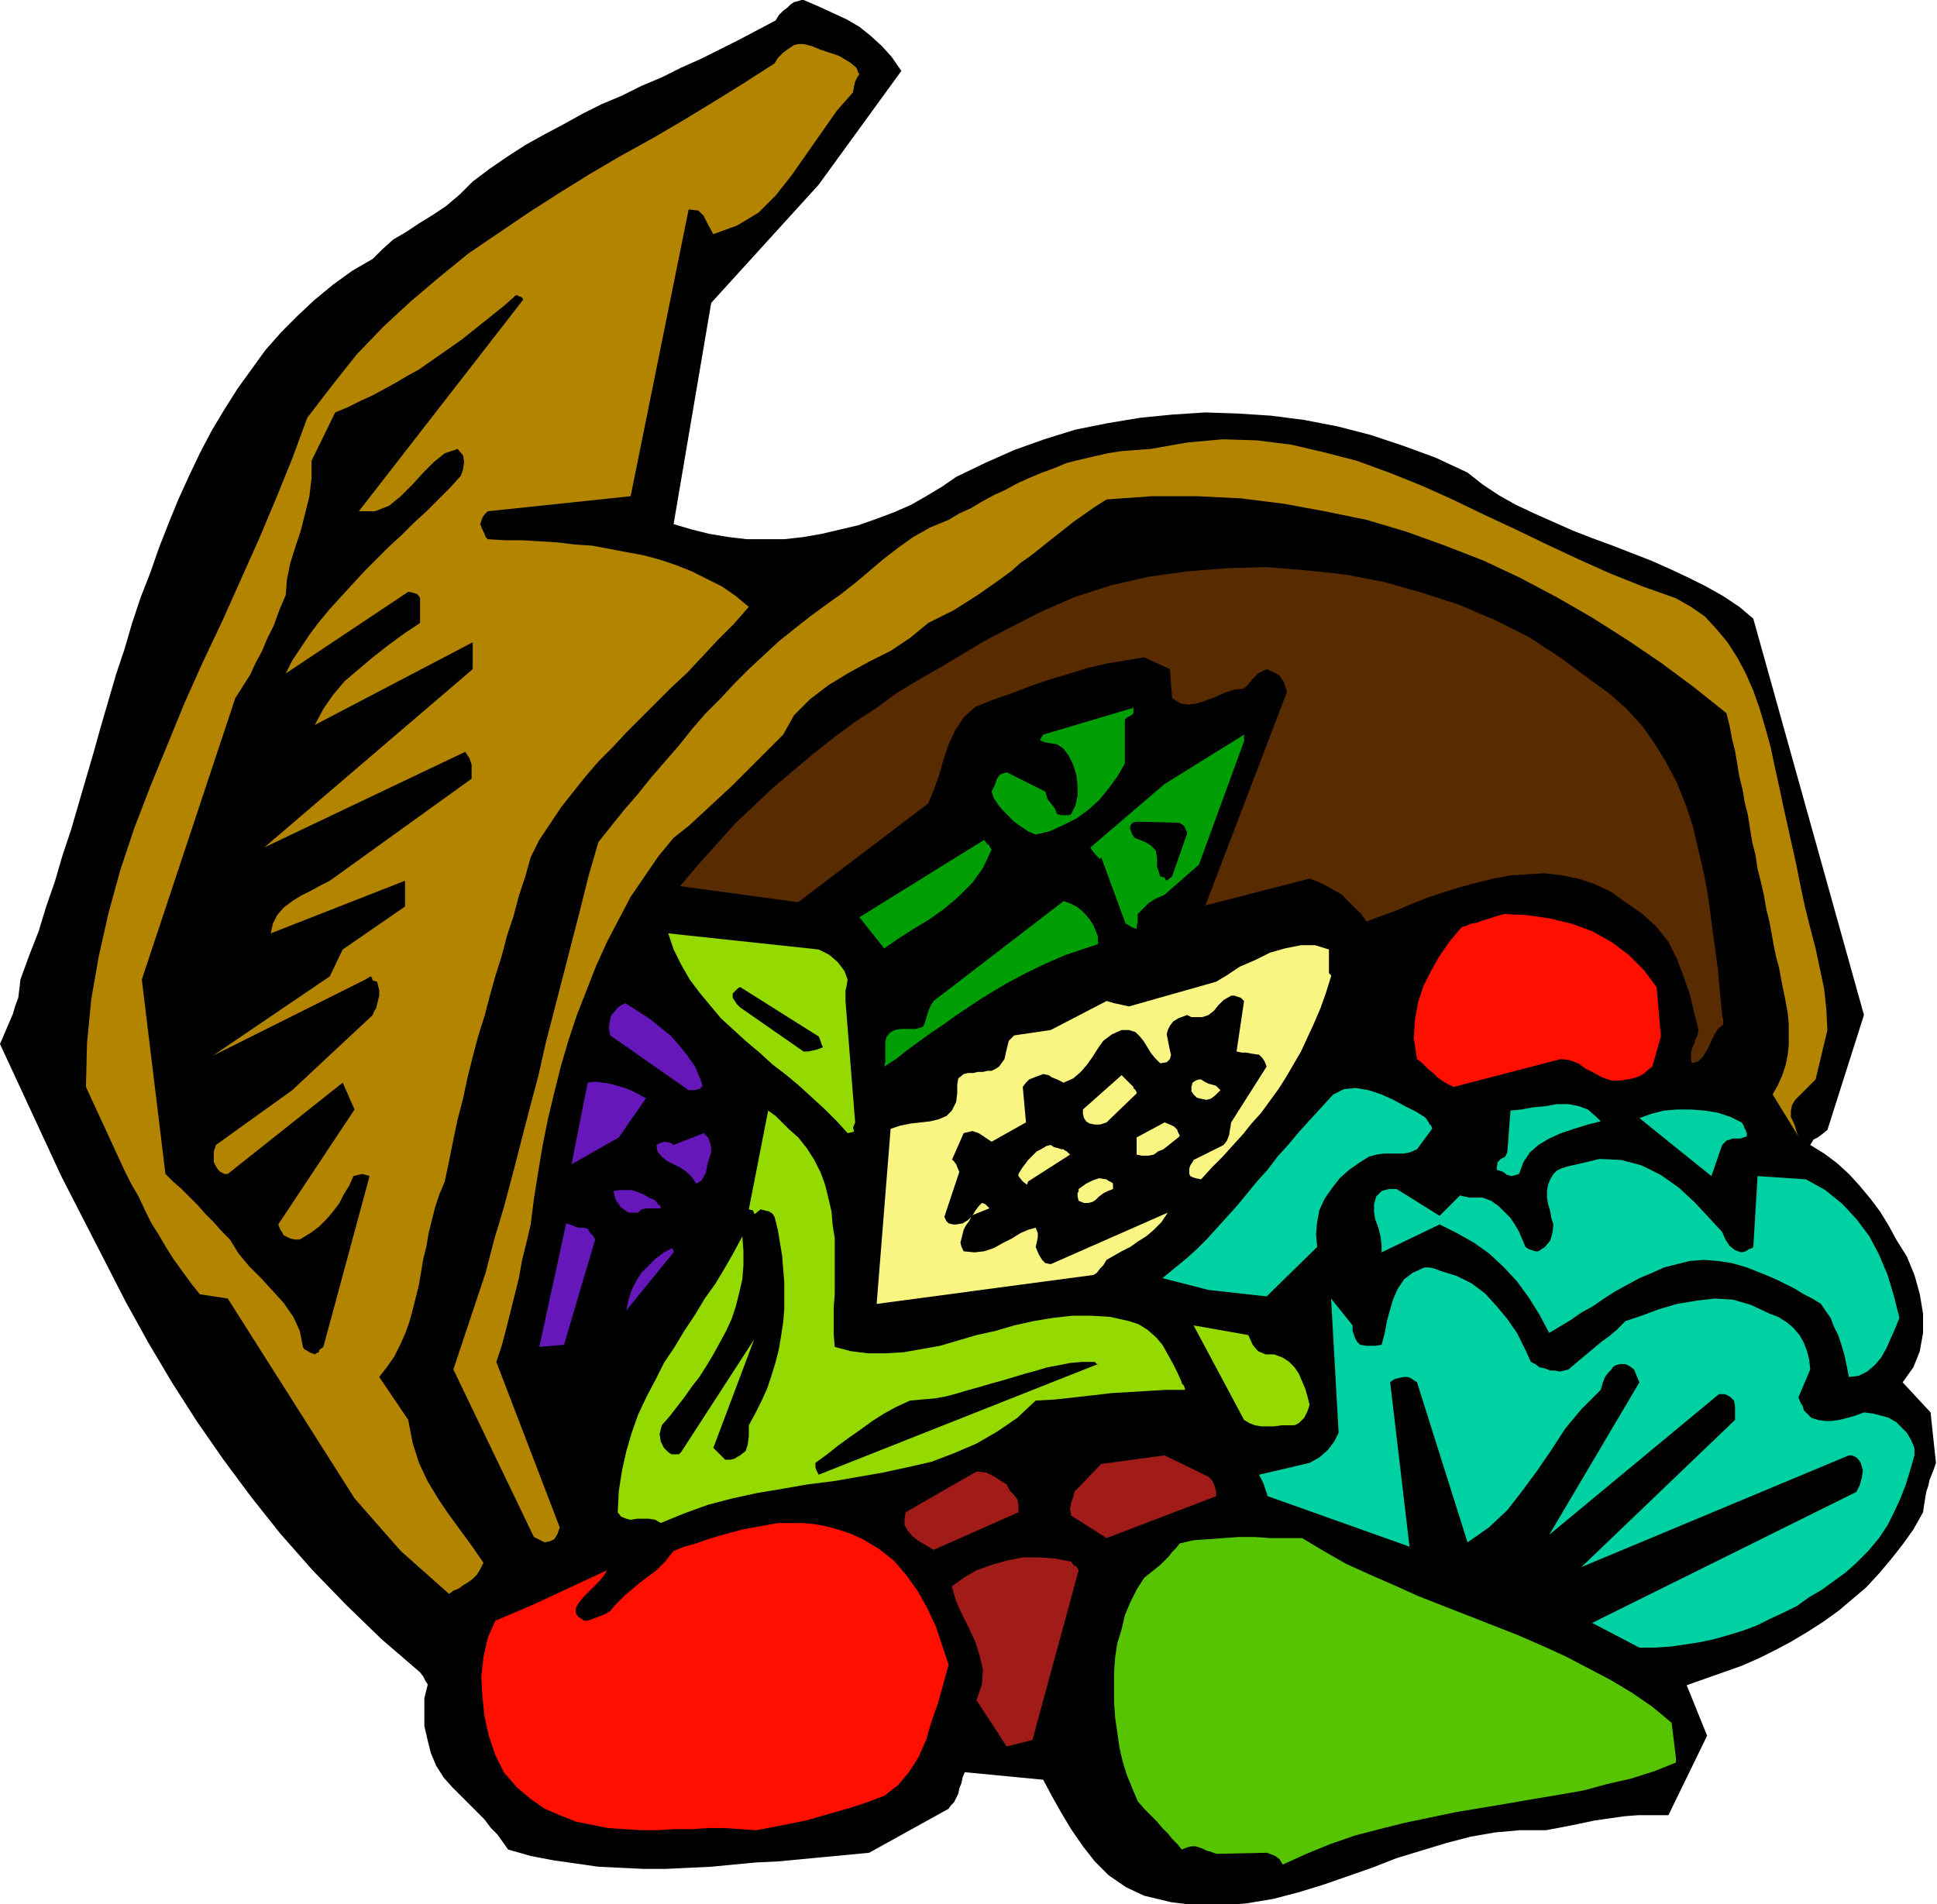 <?xml version="1.0" encoding="UTF-8" standalone="no"?>
<svg
   xmlns:dc="http://purl.org/dc/elements/1.1/"
   xmlns:cc="http://creativecommons.org/ns#"
   xmlns:rdf="http://www.w3.org/1999/02/22-rdf-syntax-ns#"
   xmlns:svg="http://www.w3.org/2000/svg"
   xmlns="http://www.w3.org/2000/svg"
   xmlns:sodipodi="http://sodipodi.sourceforge.net/DTD/sodipodi-0.dtd"
   xmlns:inkscape="http://www.inkscape.org/namespaces/inkscape"
   version="1.0"
   width="45.796mm"
   height="45.034mm"
   id="svg81"
   sodipodi:docname="AD003254.WMF">
  <sodipodi:namedview
     pagecolor="#ffffff"
     bordercolor="#666666"
     borderopacity="1"
     objecttolerance="10"
     gridtolerance="10"
     guidetolerance="10"
     inkscape:pageopacity="0"
     inkscape:pageshadow="2"
     inkscape:window-width="640"
     inkscape:window-height="480"
     id="namedview83" />
  <defs
     id="defs3">
    <pattern
       id="WMFhbasepattern"
       patternUnits="userSpaceOnUse"
       width="6"
       height="6"
       x="0"
       y="0" />
  </defs>
  <path
     style="fill:#000000;fill-rule:evenodd;fill-opacity:1;stroke:none;"
     d="  M 172.992,130.752   L 172.512,126.24   L 170.016,123.552   L 170.976,122.208   L 171.552,120.768   L 171.84,119.136   L 171.84,117.408   L 171.552,115.68   L 171.072,113.952   L 170.4,112.32   L 169.44,110.784   L 168.768,109.536   L 168,108.288   L 167.136,107.136   L 166.176,105.984   L 165.216,104.928   L 164.16,103.968   L 163.008,103.104   L 161.76,102.336   L 162.048,101.856   L 162.432,101.664   L 162.816,101.376   L 163.296,100.992   L 166.56,90.72   L 156.672,55.296   L 155.424,54.24   L 153.984,53.28   L 152.448,52.416   L 150.912,51.648   L 149.28,50.88   L 147.552,50.112   L 145.824,49.44   L 144.096,48.768   L 142.272,48.096   L 140.544,47.424   L 138.816,46.656   L 137.088,45.888   L 135.456,45.12   L 133.92,44.256   L 132.48,43.296   L 131.136,42.24   L 128.256,40.896   L 125.376,39.84   L 122.496,38.88   L 119.52,38.112   L 116.544,37.536   L 113.568,37.152   L 110.592,36.96   L 107.712,36.864   L 104.736,37.056   L 101.856,37.344   L 98.976,37.824   L 96.096,38.4   L 93.312,39.264   L 90.624,40.224   L 88.032,41.376   L 85.44,42.624   L 84.192,43.488   L 82.752,44.352   L 81.408,45.12   L 79.872,45.792   L 78.336,46.368   L 76.704,46.944   L 75.072,47.328   L 73.44,47.712   L 71.808,48   L 70.08,48.192   L 68.448,48.192   L 66.72,48.192   L 65.088,48   L 63.36,47.712   L 61.824,47.328   L 60.192,46.848   L 63.552,27.072   L 73.152,16.512   L 80.544,6.336   L 79.68,5.088   L 78.816,4.128   L 77.76,3.168   L 76.8,2.4   L 75.648,1.728   L 74.4,1.152   L 73.152,0.576   L 71.808,0   L 71.616,0   L 71.328,0.096   L 70.944,0.192   L 70.656,0.384   L 70.368,0.672   L 69.984,0.96   L 69.6,1.344   L 69.312,1.824   L 67.68,2.688   L 66.048,3.552   L 64.32,4.416   L 62.592,5.28   L 60.864,6.048   L 59.136,6.912   L 57.312,7.68   L 55.584,8.544   L 53.76,9.312   L 52.032,10.176   L 50.304,11.136   L 48.672,12   L 46.944,12.96   L 45.312,14.016   L 43.776,15.072   L 42.24,16.224   L 41.088,17.376   L 39.84,18.432   L 38.688,19.2   L 37.44,19.968   L 36.288,20.736   L 35.136,21.408   L 34.176,22.272   L 33.312,23.136   L 31.488,24.192   L 29.76,25.44   L 28.128,26.784   L 26.592,28.224   L 25.152,29.664   L 23.712,31.296   L 22.464,33.024   L 21.216,34.752   L 20.064,36.576   L 18.912,38.496   L 17.856,40.512   L 16.896,42.528   L 15.936,44.64   L 15.072,46.752   L 14.208,48.96   L 13.44,51.168   L 12.576,53.376   L 11.808,55.68   L 11.136,57.984   L 10.368,60.288   L 9.696,62.592   L 9.024,64.896   L 8.352,67.296   L 7.68,69.6   L 7.008,71.904   L 6.336,74.208   L 5.568,76.512   L 4.896,78.816   L 4.128,81.024   L 3.456,83.232   L 2.592,85.44   L 1.824,87.552   L 1.728,88.416   L 1.632,89.184   L 1.344,89.952   L 1.152,90.624   L 0.864,91.296   L 0.576,91.968   L 0.288,92.64   L 0,93.312   L 1.824,97.248   L 3.648,101.184   L 5.472,105.12   L 7.392,108.864   L 9.312,112.608   L 11.232,116.352   L 13.248,120   L 15.36,123.552   L 17.568,127.008   L 19.968,130.464   L 22.464,133.824   L 25.056,137.088   L 27.936,140.352   L 30.912,143.424   L 34.08,146.496   L 37.536,149.472   L 37.824,149.856   L 38.016,150.24   L 38.208,150.528   L 38.208,150.624   L 37.92,151.776   L 37.92,153.024   L 37.92,154.272   L 38.208,155.52   L 38.496,156.672   L 38.976,157.824   L 39.648,158.88   L 40.416,159.744   L 41.184,160.512   L 41.952,161.28   L 42.624,161.952   L 43.296,162.624   L 43.872,163.392   L 44.448,163.968   L 44.928,164.64   L 45.408,165.312   L 47.424,165.888   L 49.44,166.272   L 51.456,166.56   L 53.472,166.848   L 55.488,166.944   L 57.504,167.04   L 59.52,167.04   L 61.536,166.944   L 63.552,166.848   L 65.568,166.656   L 67.584,166.464   L 69.6,166.368   L 71.616,166.176   L 73.632,165.984   L 75.648,165.792   L 77.664,165.6   L 84.768,161.664   L 84.96,161.376   L 85.248,161.088   L 85.44,160.704   L 85.632,160.32   L 85.728,159.84   L 85.92,159.36   L 86.016,158.88   L 86.208,158.4   L 93.216,159.072   L 93.984,160.512   L 94.848,162.048   L 95.712,163.488   L 96.768,165.024   L 97.824,166.368   L 99.072,167.616   L 100.608,168.672   L 102.24,169.44   L 104.64,170.016   L 106.944,170.304   L 109.248,170.304   L 111.456,170.112   L 113.76,169.728   L 115.968,169.152   L 118.176,168.48   L 120.384,167.712   L 122.592,166.944   L 124.8,166.08   L 127.008,165.408   L 129.216,164.736   L 131.424,164.16   L 133.632,163.776   L 135.84,163.584   L 138.144,163.584   L 139.68,163.296   L 141.12,163.008   L 142.464,162.72   L 143.808,162.528   L 145.152,162.336   L 146.4,162.24   L 147.744,162.24   L 149.088,162.24   L 152.544,155.136   L 150.72,150.624   L 152.352,150.048   L 153.984,149.472   L 155.616,148.896   L 157.152,148.224   L 158.688,147.456   L 160.128,146.688   L 161.568,145.824   L 162.912,144.96   L 164.256,144   L 165.504,142.944   L 166.752,141.888   L 167.904,140.64   L 168.96,139.392   L 170.016,138.048   L 170.976,136.704   L 171.84,135.168   L 171.936,134.496   L 172.032,133.92   L 172.128,133.344   L 172.32,132.768   L 172.416,132.288   L 172.608,131.808   L 172.8,131.328   L 172.992,130.752  z "
     id="path5" />
  <path
     style="fill:#00d1a3;fill-rule:evenodd;fill-opacity:1;stroke:none;"
     d="  M 171.072,130.08   L 171.072,129.984   L 171.072,129.696   L 171.072,129.504   L 171.072,129.408   L 170.784,128.736   L 170.4,128.064   L 169.92,127.584   L 169.44,127.104   L 168.768,126.72   L 168.096,126.528   L 167.328,126.336   L 166.56,126.24   L 165.792,126.528   L 165.12,126.72   L 164.352,126.912   L 163.68,127.008   L 163.104,127.008   L 162.432,126.912   L 161.856,126.72   L 161.376,126.24   L 161.184,126.048   L 161.088,125.664   L 160.896,125.376   L 160.704,124.896   L 161.76,122.4   L 161.664,121.536   L 161.472,120.768   L 161.184,120   L 160.8,119.328   L 160.224,118.656   L 159.648,118.176   L 158.88,117.696   L 158.112,117.408   L 156.48,116.64   L 154.848,116.16   L 153.216,116.064   L 151.584,116.256   L 149.856,116.544   L 148.224,117.024   L 146.688,117.6   L 145.248,118.08   L 144.48,118.848   L 143.808,119.424   L 143.136,119.904   L 142.56,120.384   L 141.984,120.864   L 141.408,121.344   L 140.832,121.824   L 140.16,122.4   L 139.776,122.496   L 139.392,122.592   L 138.912,122.496   L 138.528,122.496   L 138.048,122.304   L 137.568,122.208   L 137.184,121.92   L 136.8,121.728   L 136.224,120.48   L 135.552,119.136   L 134.688,117.888   L 133.728,116.736   L 132.672,115.584   L 131.52,114.72   L 130.176,114.048   L 128.64,113.568   L 128.16,113.376   L 127.68,113.28   L 127.392,113.28   L 127.296,113.28   L 126.24,113.76   L 125.472,114.336   L 124.896,115.2   L 124.512,116.064   L 124.224,117.024   L 123.936,118.08   L 123.744,119.136   L 123.456,120.192   L 122.976,120.288   L 122.592,120.288   L 122.112,120.288   L 121.536,120.192   L 121.248,119.904   L 121.056,119.52   L 120.864,118.944   L 120.864,118.464   L 118.944,116.064   L 119.616,128.064   L 119.232,128.832   L 118.656,129.6   L 117.888,130.272   L 117.024,130.752   L 112.512,131.808   L 112.704,132.192   L 112.896,132.576   L 113.088,133.152   L 113.28,133.728   L 125.952,138.24   L 124.224,123.552   L 124.32,123.456   L 124.608,123.264   L 124.992,123.168   L 125.472,123.072   L 125.76,123.072   L 126.048,123.168   L 126.336,123.36   L 126.624,123.552   L 131.136,137.856   L 133.056,136.512   L 134.688,134.976   L 136.032,133.248   L 137.376,131.424   L 138.624,129.6   L 139.872,127.68   L 141.312,125.952   L 143.04,124.224   L 143.232,123.552   L 143.424,123.072   L 143.712,122.688   L 144,122.4   L 144.096,122.208   L 144.384,122.016   L 144.768,121.92   L 145.248,121.92   L 145.632,122.112   L 146.016,122.4   L 146.208,122.88   L 146.496,123.552   L 138.432,137.184   L 153.6,124.608   L 153.792,124.608   L 154.08,124.608   L 154.368,124.704   L 154.656,124.896   L 154.944,125.184   L 155.04,125.664   L 155.04,126.24   L 155.04,126.912   L 141.312,140.064   L 165.216,130.08   L 165.504,130.08   L 165.888,130.272   L 166.08,130.464   L 166.272,130.752   L 166.464,131.424   L 166.368,132.096   L 166.176,132.768   L 165.888,133.344   L 142.272,145.056   L 146.496,147.264   L 147.84,147.264   L 149.28,147.168   L 150.624,146.976   L 151.872,146.784   L 153.216,146.496   L 154.56,146.112   L 155.808,145.728   L 157.056,145.248   L 158.208,144.672   L 159.456,144.096   L 160.608,143.52   L 161.664,142.752   L 162.816,142.08   L 163.872,141.312   L 164.928,140.544   L 165.888,139.68   L 166.944,138.624   L 167.904,137.472   L 168.672,136.32   L 169.248,135.168   L 169.824,133.92   L 170.304,132.672   L 170.688,131.424   L 171.072,130.08  z "
     id="path7" />
  <path
     style="fill:#00d1a3;fill-rule:evenodd;fill-opacity:1;stroke:none;"
     d="  M 169.728,117.792   L 169.248,115.872   L 168.672,113.952   L 167.904,112.128   L 167.04,110.496   L 165.888,108.96   L 164.64,107.616   L 163.104,106.368   L 161.376,105.408   L 157.056,105.12   L 156.672,111.456   L 156.576,111.552   L 156.288,111.648   L 156,111.84   L 155.616,111.936   L 155.04,111.744   L 154.56,111.36   L 154.176,110.784   L 153.888,110.112   L 152.736,108.864   L 151.488,107.52   L 150.048,106.176   L 148.416,105.024   L 146.688,104.16   L 144.864,103.68   L 142.944,103.584   L 140.928,104.064   L 140.064,104.256   L 139.488,104.448   L 139.104,104.64   L 138.816,104.928   L 138.528,105.408   L 138.336,105.888   L 138.24,106.464   L 138.24,107.04   L 138.336,107.616   L 138.528,108.288   L 138.624,108.864   L 138.816,109.44   L 138.72,110.208   L 138.528,110.88   L 138.048,111.456   L 137.472,111.84   L 137.184,111.84   L 136.896,111.744   L 136.608,111.648   L 136.32,111.456   L 136.032,110.784   L 135.744,110.112   L 135.36,109.44   L 134.976,108.864   L 134.4,108.288   L 133.92,107.808   L 133.248,107.328   L 132.48,107.04   L 131.904,107.04   L 131.328,107.04   L 130.848,106.944   L 130.464,106.848   L 128.64,108.672   L 124.8,106.272   L 124.512,106.272   L 124.128,106.272   L 123.744,106.368   L 123.456,106.464   L 122.976,106.944   L 122.784,107.616   L 122.784,108.288   L 122.88,108.96   L 123.168,109.728   L 123.36,110.496   L 123.456,111.264   L 123.456,111.936   L 128.64,109.44   L 130.176,110.208   L 131.712,111.072   L 133.056,112.032   L 134.4,113.28   L 135.552,114.528   L 136.608,115.968   L 137.568,117.504   L 138.432,119.136   L 139.392,118.56   L 140.352,117.984   L 141.312,117.312   L 142.368,116.736   L 143.328,116.064   L 144.384,115.392   L 145.44,114.816   L 146.496,114.24   L 147.648,113.76   L 148.704,113.28   L 149.856,112.992   L 151.008,112.704   L 152.256,112.608   L 153.504,112.704   L 154.752,112.896   L 156.096,113.28   L 157.056,113.664   L 158.016,114.048   L 158.88,114.432   L 159.648,114.816   L 160.416,115.2   L 161.184,115.68   L 161.952,116.064   L 162.72,116.544   L 163.104,117.12   L 163.584,117.792   L 163.872,118.56   L 164.256,119.328   L 164.544,120.192   L 164.832,121.152   L 165.024,122.112   L 165.216,123.072   L 166.08,122.976   L 166.848,122.592   L 167.52,122.016   L 168.096,121.344   L 168.576,120.48   L 168.96,119.616   L 169.344,118.752   L 169.728,117.792  z "
     id="path9" />
  <path
     style="fill:#b28400;fill-rule:evenodd;fill-opacity:1;stroke:none;"
     d="  M 163.296,92.064   L 163.2,90.24   L 163.008,88.416   L 162.624,86.592   L 162.24,84.768   L 161.76,82.944   L 161.28,81.024   L 160.896,79.2   L 160.512,77.28   L 160.128,75.552   L 159.744,73.824   L 159.36,72.096   L 158.976,70.272   L 158.592,68.544   L 158.208,66.72   L 157.728,64.992   L 157.248,63.36   L 156.672,61.728   L 156,60.192   L 155.232,58.752   L 154.368,57.408   L 153.408,56.256   L 152.352,55.104   L 151.104,54.24   L 149.76,53.472   L 146.784,52.416   L 143.904,51.264   L 141.12,50.016   L 138.24,48.672   L 135.456,47.328   L 132.576,45.984   L 129.792,44.64   L 127.008,43.392   L 124.128,42.24   L 121.248,41.184   L 118.272,40.416   L 115.392,39.744   L 112.32,39.36   L 109.248,39.264   L 106.08,39.552   L 102.816,40.128   L 101.472,40.224   L 100.224,40.32   L 98.976,40.512   L 97.728,40.8   L 96.48,41.088   L 95.328,41.376   L 94.176,41.856   L 93.12,42.24   L 91.968,42.72   L 90.912,43.2   L 89.856,43.776   L 88.8,44.256   L 87.744,44.832   L 86.784,45.408   L 85.728,45.888   L 84.768,46.464   L 83.136,47.136   L 81.6,48   L 80.256,48.96   L 79.008,49.92   L 77.76,50.976   L 76.512,52.032   L 75.168,53.088   L 73.824,54.048   L 72.384,55.104   L 71.04,56.16   L 69.6,57.312   L 68.256,58.56   L 66.912,59.808   L 65.664,61.056   L 64.416,62.4   L 63.072,63.744   L 61.824,65.184   L 60.672,66.624   L 59.424,68.064   L 58.176,69.504   L 57.024,70.944   L 55.776,72.384   L 54.624,73.824   L 53.472,75.264   L 52.608,78.24   L 51.84,81.312   L 51.072,84.288   L 50.304,87.264   L 49.536,90.24   L 48.768,93.216   L 48.096,96.192   L 47.328,99.072   L 46.56,102.048   L 45.792,105.024   L 45.024,107.904   L 44.16,110.784   L 43.392,113.76   L 42.432,116.64   L 41.472,119.52   L 40.512,122.4   L 47.616,137.184   L 47.712,137.376   L 47.904,137.472   L 48.288,137.664   L 48.672,137.856   L 49.152,137.76   L 49.536,137.568   L 49.824,137.088   L 50.016,136.512   L 44.352,121.728   L 44.832,120.288   L 45.216,118.848   L 45.6,117.312   L 45.984,115.776   L 46.368,114.24   L 46.656,112.608   L 47.04,111.072   L 47.424,109.44   L 47.712,107.136   L 48.096,104.736   L 48.48,102.432   L 48.96,100.032   L 49.536,97.632   L 50.112,95.328   L 50.784,93.024   L 51.552,90.72   L 52.416,88.512   L 53.28,86.304   L 54.24,84.192   L 55.296,82.176   L 56.352,80.16   L 57.6,78.336   L 58.848,76.512   L 60.192,74.88   L 61.536,73.824   L 62.784,72.672   L 64.128,71.424   L 65.376,70.272   L 66.624,69.024   L 67.776,67.872   L 68.928,66.72   L 69.984,65.664   L 70.944,63.936   L 72.384,62.496   L 74.016,61.248   L 75.744,60.192   L 77.664,59.136   L 79.584,58.176   L 81.312,57.024   L 82.944,55.68   L 84.096,55.104   L 85.248,54.528   L 86.304,53.856   L 87.36,53.184   L 88.32,52.512   L 89.28,51.84   L 90.336,51.072   L 91.2,50.304   L 92.16,49.632   L 93.12,48.864   L 94.08,48.096   L 94.944,47.424   L 95.904,46.656   L 96.864,45.984   L 97.824,45.312   L 98.88,44.64   L 102.912,44.352   L 106.944,44.352   L 110.88,44.544   L 114.72,45.024   L 118.368,45.696   L 122.112,46.464   L 125.664,47.52   L 129.12,48.768   L 132.576,50.112   L 135.84,51.648   L 139.104,53.376   L 142.272,55.2   L 145.44,57.216   L 148.416,59.232   L 151.392,61.44   L 154.272,63.744   L 154.56,64.896   L 154.752,65.952   L 155.04,67.104   L 155.232,68.256   L 155.424,69.408   L 155.712,70.56   L 155.904,71.712   L 156.192,72.864   L 156.384,74.112   L 156.576,75.264   L 156.864,76.416   L 157.056,77.664   L 157.344,78.816   L 157.632,80.064   L 157.824,81.216   L 158.112,82.368   L 158.304,83.424   L 158.496,84.48   L 158.688,85.44   L 158.976,86.496   L 159.168,87.552   L 159.36,88.512   L 159.552,89.472   L 159.744,90.528   L 159.84,91.488   L 159.84,92.448   L 159.84,93.408   L 159.744,94.272   L 159.552,95.232   L 159.264,96.096   L 158.88,96.96   L 158.4,97.824   L 160.704,101.568   L 160.512,101.088   L 160.416,100.704   L 160.224,100.224   L 160.032,99.84   L 160.032,99.264   L 160.128,98.784   L 160.416,98.304   L 160.704,98.016   L 161.088,97.632   L 161.472,97.248   L 161.856,96.864   L 162.24,96.48   L 163.296,92.064  z "
     id="path11" />
  <path
     style="fill:#00d1a3;fill-rule:evenodd;fill-opacity:1;stroke:none;"
     d="  M 156,100.992   L 155.904,100.896   L 155.808,100.608   L 155.712,100.416   L 155.616,100.32   L 154.656,99.84   L 153.504,99.456   L 152.352,99.264   L 151.104,99.168   L 149.856,99.168   L 148.704,99.264   L 147.552,99.552   L 146.496,99.936   L 152.928,105.12   L 153.888,102.336   L 154.272,101.952   L 154.848,101.76   L 155.52,101.76   L 156.096,101.568   L 156.096,101.472   L 156.096,101.28   L 156,101.088   L 156,100.992  z "
     id="path13" />
  <path
     style="fill:#592b00;fill-rule:evenodd;fill-opacity:1;stroke:none;"
     d="  M 153.888,90.72   L 153.696,88.704   L 153.504,86.592   L 153.216,84.48   L 152.928,82.368   L 152.64,80.16   L 152.256,78.048   L 151.776,76.032   L 151.296,73.92   L 150.624,71.904   L 149.856,69.984   L 148.896,68.16   L 147.84,66.432   L 146.688,64.8   L 145.248,63.264   L 143.712,61.92   L 141.984,60.672   L 139.392,58.752   L 136.608,56.928   L 133.536,55.392   L 130.368,54.048   L 127.104,52.992   L 123.744,52.032   L 120.288,51.36   L 116.736,50.976   L 113.184,50.688   L 109.632,50.784   L 106.08,51.072   L 102.624,51.552   L 99.264,52.32   L 96,53.376   L 92.928,54.72   L 89.952,56.256   L 87.936,57.312   L 86.016,58.464   L 84.096,59.616   L 82.08,60.768   L 80.16,61.92   L 78.336,63.264   L 76.416,64.512   L 74.592,65.856   L 72.768,67.296   L 70.944,68.832   L 69.12,70.368   L 67.392,72   L 65.664,73.632   L 64.032,75.456   L 62.4,77.28   L 60.768,79.2   L 71.328,80.64   L 82.944,71.808   L 83.424,70.656   L 83.904,69.312   L 84.288,67.968   L 84.768,66.528   L 85.344,65.28   L 86.112,64.128   L 87.168,63.168   L 88.608,62.592   L 90.528,61.92   L 92.256,61.248   L 93.984,60.672   L 95.616,60.192   L 97.152,59.712   L 98.784,59.328   L 100.512,59.04   L 102.24,58.752   L 104.544,59.808   L 104.736,62.4   L 105.504,62.88   L 106.176,62.976   L 106.944,62.88   L 107.808,62.592   L 108.576,62.304   L 109.44,61.92   L 110.304,61.632   L 111.168,61.536   L 111.552,61.152   L 111.936,60.672   L 112.416,60.192   L 113.184,59.808   L 113.856,60.096   L 114.336,60.384   L 114.72,60.96   L 115.008,61.824   L 107.712,80.928   L 117.024,78.528   L 117.792,78.816   L 118.56,79.2   L 119.232,79.584   L 119.904,79.968   L 120.48,80.544   L 121.056,81.12   L 121.632,81.696   L 122.112,82.368   L 123.36,81.888   L 124.704,81.408   L 126.048,80.832   L 127.488,80.256   L 128.928,79.776   L 130.464,79.296   L 131.904,78.912   L 133.44,78.528   L 134.976,78.24   L 136.512,78.144   L 138.048,78.048   L 139.584,78.24   L 141.024,78.528   L 142.464,79.008   L 143.904,79.68   L 145.248,80.64   L 146.784,81.696   L 148.032,82.848   L 149.088,84.192   L 149.856,85.728   L 150.432,87.264   L 151.008,88.896   L 151.392,90.528   L 151.776,92.064   L 151.68,92.544   L 151.488,92.928   L 151.392,93.312   L 151.2,93.696   L 151.104,94.08   L 151.104,94.464   L 151.104,94.752   L 151.2,95.04   L 151.776,94.848   L 152.16,94.464   L 152.448,93.984   L 152.736,93.504   L 152.928,93.024   L 153.216,92.448   L 153.504,91.968   L 153.984,91.584   L 153.984,91.488   L 153.984,91.104   L 153.888,90.816   L 153.888,90.72  z "
     id="path15" />
  <path
     style="fill:#56c400;fill-rule:evenodd;fill-opacity:1;stroke:none;"
     d="  M 149.76,157.152   L 149.376,153.984   L 147.648,152.544   L 145.824,151.296   L 143.904,150.144   L 141.888,149.088   L 139.872,148.032   L 137.76,147.072   L 135.552,146.112   L 133.344,145.248   L 131.136,144.384   L 128.928,143.52   L 126.72,142.656   L 124.608,141.696   L 122.4,140.736   L 120.288,139.776   L 118.272,138.624   L 116.352,137.472   L 114.912,137.472   L 113.472,137.472   L 112.128,137.376   L 110.688,137.376   L 109.344,137.472   L 108,137.568   L 106.656,137.664   L 105.408,137.952   L 105.12,138.336   L 104.736,138.72   L 104.448,139.104   L 104.064,139.488   L 103.68,139.872   L 103.2,140.256   L 102.72,140.64   L 102.24,141.024   L 101.568,142.08   L 100.992,143.232   L 100.512,144.384   L 100.224,145.632   L 99.84,146.88   L 99.648,148.128   L 99.552,149.472   L 99.552,150.816   L 99.552,152.16   L 99.648,153.504   L 99.84,154.848   L 100.032,156.192   L 100.32,157.44   L 100.704,158.688   L 101.184,159.84   L 101.664,160.992   L 102.24,161.664   L 102.816,162.24   L 103.392,162.816   L 103.872,163.392   L 104.352,163.872   L 104.736,164.352   L 105.216,164.832   L 105.6,165.312   L 106.08,165.12   L 106.464,165.024   L 106.848,165.024   L 107.136,165.12   L 107.424,165.216   L 107.808,165.408   L 108.192,165.504   L 108.672,165.696   L 113.184,165.6   L 113.472,165.696   L 113.952,165.888   L 114.336,166.176   L 114.624,166.656   L 116.736,165.696   L 118.848,164.832   L 121.056,164.064   L 123.264,163.488   L 125.568,162.912   L 127.872,162.432   L 130.176,161.952   L 132.48,161.568   L 134.784,161.184   L 136.992,160.8   L 139.296,160.416   L 141.504,160.032   L 143.616,159.456   L 145.728,158.976   L 147.84,158.304   L 149.76,157.536   L 149.76,157.44   L 149.76,157.344   L 149.76,157.248   L 149.76,157.152  z "
     id="path17" />
  <path
     style="fill:#ff0f00;fill-rule:evenodd;fill-opacity:1;stroke:none;"
     d="  M 148.416,92.64   L 148.032,88.224   L 146.88,86.688   L 145.536,85.344   L 144,84.192   L 142.272,83.232   L 140.448,82.56   L 138.432,82.08   L 136.416,81.792   L 134.4,81.696   L 133.728,81.888   L 133.152,82.08   L 132.48,82.272   L 132,82.464   L 131.424,82.56   L 131.04,82.752   L 130.656,82.848   L 130.464,83.04   L 129.504,84.192   L 128.64,85.44   L 127.872,86.784   L 127.2,88.128   L 126.72,89.568   L 126.432,91.2   L 126.336,92.832   L 126.624,94.656   L 127.008,94.944   L 127.296,95.232   L 127.68,95.616   L 128.064,95.904   L 128.448,96.288   L 128.832,96.576   L 129.312,96.864   L 129.888,97.152   L 139.488,94.656   L 140.256,94.752   L 141.024,95.04   L 141.696,95.52   L 142.464,95.904   L 143.136,96.288   L 144,96.576   L 144.864,96.576   L 145.92,96.384   L 146.496,96.192   L 146.976,95.904   L 147.264,95.616   L 147.648,95.328   L 148.416,92.64  z "
     id="path19" />
  <path
     style="fill:#00d1a3;fill-rule:evenodd;fill-opacity:1;stroke:none;"
     d="  M 142.656,99.84   L 141.888,99.168   L 141.12,98.88   L 140.16,98.688   L 139.104,98.688   L 138.048,98.88   L 136.992,98.976   L 135.936,99.168   L 134.976,99.264   L 134.688,103.008   L 134.496,103.392   L 134.112,103.584   L 133.824,103.872   L 133.728,104.544   L 134.304,104.736   L 134.688,105.024   L 135.072,105.12   L 135.744,104.928   L 136.128,103.872   L 136.704,103.008   L 137.472,102.336   L 138.432,101.76   L 139.488,101.28   L 140.64,100.896   L 141.888,100.512   L 143.04,100.224   L 142.944,100.128   L 142.848,100.032   L 142.752,99.936   L 142.656,99.84  z "
     id="path21" />
  <path
     style="fill:#00d1a3;fill-rule:evenodd;fill-opacity:1;stroke:none;"
     d="  M 127.68,100.32   L 127.584,100.224   L 127.488,100.032   L 127.392,99.936   L 127.296,99.84   L 126.528,99.36   L 125.568,98.88   L 124.512,98.304   L 123.456,97.824   L 122.304,97.44   L 121.152,97.248   L 120.096,97.344   L 119.136,97.824   L 118.08,98.976   L 117.024,100.128   L 116.064,101.184   L 115.104,102.336   L 114.144,103.392   L 113.28,104.544   L 112.32,105.6   L 111.456,106.656   L 110.592,107.712   L 109.728,108.672   L 108.768,109.728   L 107.904,110.688   L 106.944,111.648   L 105.984,112.512   L 104.928,113.376   L 103.872,114.24   L 108,115.296   L 113.184,115.872   L 117.696,111.456   L 117.6,110.304   L 117.696,109.248   L 117.888,108.192   L 118.368,107.136   L 119.04,106.176   L 119.712,105.312   L 120.576,104.544   L 121.536,103.872   L 122.304,103.392   L 122.976,103.2   L 123.648,103.104   L 124.224,103.104   L 124.8,103.104   L 125.376,103.104   L 125.952,103.008   L 126.624,102.72   L 127.968,100.896   L 127.968,100.8   L 127.872,100.608   L 127.68,100.416   L 127.68,100.32  z "
     id="path23" />
  <path
     style="fill:#f9f583;fill-rule:evenodd;fill-opacity:1;stroke:none;"
     d="  M 118.752,86.88   L 118.752,86.4   L 118.752,86.016   L 118.752,85.536   L 118.752,84.864   L 117.504,84.48   L 116.256,84.48   L 114.816,84.768   L 113.472,85.152   L 112.128,85.824   L 110.784,86.4   L 109.632,87.168   L 108.672,87.744   L 100.896,89.952   L 100.416,89.856   L 100.032,89.76   L 99.552,89.664   L 98.88,89.472   L 93.888,92.064   L 90.624,92.544   L 90.144,93.024   L 89.952,93.792   L 89.76,94.656   L 89.28,95.328   L 88.992,95.52   L 88.608,95.712   L 88.224,95.712   L 87.84,95.808   L 87.36,95.808   L 86.976,95.904   L 86.496,95.904   L 86.112,96   L 85.632,96.384   L 85.536,96.96   L 85.536,97.728   L 85.44,98.496   L 85.056,99.264   L 84.576,99.744   L 83.904,100.032   L 83.136,100.224   L 82.272,100.32   L 81.408,100.416   L 80.448,100.608   L 79.584,100.896   L 78.336,116.544   L 97.728,113.952   L 98.016,113.76   L 98.304,113.376   L 98.592,113.088   L 98.88,112.608   L 99.552,112.224   L 100.224,111.84   L 100.992,111.456   L 101.664,110.976   L 102.432,110.496   L 103.104,109.92   L 103.776,109.248   L 104.352,108.384   L 93.888,112.992   L 93.408,112.896   L 93.12,112.608   L 92.832,112.128   L 92.544,111.456   L 92.64,111.072   L 92.736,110.592   L 92.736,110.208   L 92.544,109.728   L 91.872,109.92   L 91.2,110.208   L 90.432,110.688   L 89.664,111.072   L 88.8,111.552   L 87.936,111.84   L 87.072,111.936   L 86.112,111.84   L 85.92,111.456   L 85.824,111.072   L 85.92,110.688   L 86.016,110.304   L 86.112,109.92   L 86.304,109.536   L 86.592,109.152   L 86.784,108.768   L 86.976,108.576   L 87.456,108.384   L 87.936,108.192   L 88.416,108   L 88.032,107.616   L 87.744,107.52   L 87.456,107.808   L 87.168,108.192   L 86.88,108.672   L 86.496,109.056   L 86.016,109.344   L 85.44,109.44   L 85.152,109.44   L 84.768,109.344   L 84.576,109.152   L 84.384,108.768   L 85.728,104.736   L 85.632,104.544   L 85.44,104.064   L 85.152,103.68   L 85.056,103.68   L 86.112,101.28   L 86.88,101.088   L 87.456,101.28   L 88.032,101.664   L 88.608,102.048   L 91.68,100.32   L 91.392,97.152   L 91.68,96.768   L 91.968,96.48   L 92.448,96.288   L 93.216,96   L 93.696,96.096   L 93.984,96.288   L 94.464,96.48   L 95.04,96.768   L 95.904,96.384   L 96.576,95.808   L 97.152,95.136   L 97.632,94.464   L 98.112,93.696   L 98.592,93.024   L 99.36,92.448   L 100.224,92.064   L 100.896,92.064   L 101.472,92.256   L 101.856,92.64   L 102.24,93.12   L 102.528,93.6   L 102.816,94.08   L 103.2,94.56   L 103.68,95.04   L 104.256,94.944   L 104.544,94.656   L 104.64,94.272   L 104.544,93.888   L 104.448,93.408   L 104.352,92.928   L 104.256,92.448   L 104.352,92.064   L 104.544,91.68   L 104.832,91.296   L 105.312,91.008   L 106.08,90.72   L 106.464,90.912   L 106.944,90.912   L 107.424,90.912   L 108,90.72   L 108.48,90.336   L 108.864,89.856   L 109.344,89.376   L 110.016,88.992   L 110.304,88.992   L 110.592,89.088   L 110.88,89.184   L 111.168,89.472   L 110.496,93.984   L 110.976,94.08   L 111.36,94.08   L 111.84,94.176   L 112.512,94.272   L 112.608,94.368   L 112.8,94.56   L 112.992,94.848   L 113.184,95.328   L 110.016,100.32   L 109.92,100.896   L 109.824,101.472   L 109.632,101.952   L 109.344,102.336   L 106.656,103.68   L 106.56,103.872   L 106.368,104.16   L 106.272,104.448   L 106.272,104.928   L 106.368,105.12   L 106.56,105.216   L 106.848,105.312   L 107.328,105.408   L 108.288,104.352   L 109.248,103.392   L 110.112,102.432   L 111.072,101.376   L 111.84,100.416   L 112.704,99.456   L 113.472,98.4   L 114.24,97.344   L 114.912,96.288   L 115.584,95.136   L 116.256,93.984   L 116.832,92.736   L 117.408,91.488   L 117.984,90.144   L 118.464,88.8   L 118.944,87.264   L 118.944,87.168   L 118.848,87.072   L 118.752,86.976   L 118.752,86.88  z "
     id="path25" />
  <path
     style="fill:#94d900;fill-rule:evenodd;fill-opacity:1;stroke:none;"
     d="  M 117.024,125.568   L 116.832,124.8   L 116.64,124.128   L 116.352,123.456   L 116.064,122.784   L 115.68,122.208   L 115.2,121.728   L 114.624,121.344   L 113.856,121.056   L 113.088,121.056   L 112.416,120.768   L 111.936,120.192   L 111.552,119.328   L 106.656,118.464   L 111.168,126.912   L 111.648,127.2   L 112.128,127.392   L 112.704,127.488   L 113.28,127.488   L 113.856,127.488   L 114.528,127.392   L 115.104,127.392   L 115.68,127.392   L 116.064,127.2   L 116.544,126.72   L 116.832,126.144   L 117.024,125.568  z "
     id="path27" />
  <path
     style="fill:#009e05;fill-rule:evenodd;fill-opacity:1;stroke:none;"
     d="  M 111.168,66.24   L 111.168,66.144   L 111.168,65.952   L 111.168,65.76   L 111.168,65.664   L 104.064,70.08   L 97.44,75.744   L 97.536,75.936   L 97.92,76.416   L 98.304,76.8   L 98.4,76.608   L 100.512,82.368   L 100.608,82.56   L 100.8,82.656   L 101.088,82.848   L 101.568,83.04   L 101.568,82.752   L 101.664,82.464   L 101.664,82.08   L 101.664,81.696   L 102.144,81.216   L 102.624,80.736   L 103.2,80.352   L 104.064,79.968   L 107.136,77.28   L 111.168,66.24  z "
     id="path29" />
  <path
     style="fill:#f9f583;fill-rule:evenodd;fill-opacity:1;stroke:none;"
     d="  M 108.672,97.056   L 108.384,96.96   L 108,96.864   L 107.616,96.672   L 107.328,96.48   L 107.136,96.48   L 106.848,96.576   L 106.56,96.768   L 106.464,97.152   L 106.464,97.536   L 106.656,97.824   L 106.944,98.112   L 107.328,98.208   L 107.808,98.304   L 108.192,98.208   L 108.576,97.92   L 109.056,97.44   L 108.96,97.344   L 108.864,97.248   L 108.768,97.152   L 108.672,97.056  z "
     id="path31" />
  <path
     style="fill:#a11c18;fill-rule:evenodd;fill-opacity:1;stroke:none;"
     d="  M 108.672,133.344   L 108.576,132.96   L 108.48,132.672   L 108.288,132.288   L 108,132   L 104.064,130.08   L 98.4,130.848   L 96,133.344   L 95.904,133.824   L 95.712,134.304   L 95.616,134.88   L 95.712,135.456   L 98.88,137.472   L 108.672,133.728   L 108.672,133.632   L 108.672,133.536   L 108.672,133.44   L 108.672,133.344  z "
     id="path33" />
  <path
     style="fill:#94d900;fill-rule:evenodd;fill-opacity:1;stroke:none;"
     d="  M 105.6,123.552   L 105.216,122.688   L 104.832,121.92   L 104.352,121.056   L 103.872,120.192   L 103.296,119.52   L 102.528,118.848   L 101.76,118.368   L 100.896,118.08   L 99.168,117.696   L 97.536,117.6   L 95.808,117.6   L 94.08,117.792   L 92.352,118.08   L 90.624,118.464   L 88.992,118.944   L 87.264,119.328   L 85.632,119.808   L 84,120.288   L 82.368,120.576   L 80.736,120.864   L 79.104,120.96   L 77.568,120.96   L 76.032,120.768   L 74.592,120.384   L 74.496,119.232   L 74.496,118.08   L 74.496,116.832   L 74.592,115.68   L 74.592,114.432   L 74.592,113.184   L 74.592,111.936   L 74.592,110.688   L 74.4,109.44   L 74.304,108.288   L 74.016,107.04   L 73.728,105.888   L 73.344,104.832   L 72.768,103.68   L 72.096,102.624   L 71.328,101.664   L 70.464,100.896   L 69.888,100.32   L 69.312,99.744   L 68.64,99.264   L 66.912,108.096   L 67.296,108.192   L 67.392,108.48   L 67.488,108.48   L 67.968,108.096   L 68.352,108.192   L 68.736,108.288   L 69.024,108.48   L 69.216,108.768   L 69.504,109.92   L 69.696,111.072   L 69.888,112.224   L 69.984,113.376   L 70.08,114.624   L 70.08,115.776   L 70.08,117.024   L 69.984,118.176   L 69.792,119.424   L 69.6,120.576   L 69.312,121.728   L 68.928,122.976   L 68.544,124.128   L 68.064,125.184   L 67.488,126.336   L 66.912,127.392   L 66.912,128.352   L 66.816,129.12   L 66.624,129.696   L 66.144,130.08   L 65.952,130.176   L 65.664,130.368   L 65.28,130.464   L 64.8,130.464   L 64.608,130.272   L 64.32,129.984   L 64.032,129.696   L 63.744,129.408   L 67.392,119.712   L 60.864,129.792   L 60.672,129.984   L 60.384,129.984   L 60,129.984   L 59.712,129.792   L 59.328,129.408   L 59.04,128.832   L 58.944,128.16   L 59.136,127.392   L 59.808,126.624   L 60.48,125.76   L 61.152,124.896   L 61.824,123.936   L 62.496,123.072   L 63.168,122.016   L 63.744,121.056   L 64.32,120   L 64.896,118.944   L 65.376,117.888   L 65.76,116.736   L 66.048,115.584   L 66.336,114.336   L 66.432,113.088   L 66.432,111.84   L 66.336,110.496   L 65.568,111.936   L 64.8,113.28   L 63.936,114.72   L 62.976,116.064   L 62.112,117.504   L 61.152,118.944   L 60.288,120.384   L 59.328,121.824   L 58.56,123.36   L 57.792,124.8   L 57.024,126.432   L 56.448,128.064   L 55.968,129.696   L 55.584,131.424   L 55.296,133.248   L 55.2,135.168   L 55.488,135.552   L 55.968,135.744   L 56.352,135.84   L 56.928,135.744   L 57.408,135.744   L 57.984,135.744   L 58.56,135.84   L 59.04,136.128   L 61.152,135.264   L 63.264,134.496   L 65.472,133.92   L 67.68,133.44   L 69.984,133.056   L 72.192,132.672   L 74.496,132.384   L 76.704,132   L 78.912,131.616   L 81.12,131.136   L 83.232,130.656   L 85.248,129.888   L 87.264,129.024   L 89.088,127.968   L 90.912,126.72   L 92.544,125.184   L 94.272,125.088   L 96,124.896   L 97.728,124.704   L 99.36,124.512   L 100.992,124.416   L 102.624,124.32   L 104.256,124.224   L 105.888,124.224   L 105.888,124.128   L 105.792,123.84   L 105.6,123.648   L 105.6,123.552  z "
     id="path35" />
  <path
     style="fill:#000000;fill-rule:evenodd;fill-opacity:1;stroke:none;"
     d="  M 105.888,73.92   L 105.792,73.824   L 105.696,73.728   L 105.504,73.632   L 105.408,73.536   L 101.568,73.44   L 101.184,73.536   L 100.992,73.824   L 100.992,74.112   L 101.184,74.592   L 101.376,74.88   L 101.856,75.072   L 102.336,75.264   L 102.816,75.552   L 103.296,76.032   L 103.392,76.704   L 103.392,77.472   L 103.68,78.336   L 104.064,78.432   L 104.16,78.624   L 104.256,78.72   L 104.736,78.336   L 106.08,74.496   L 106.08,74.4   L 105.984,74.208   L 105.888,74.016   L 105.888,73.92  z "
     id="path37" />
  <path
     style="fill:#f9f583;fill-rule:evenodd;fill-opacity:1;stroke:none;"
     d="  M 105.216,100.992   L 105.12,100.896   L 104.928,100.704   L 104.544,100.512   L 104.064,100.32   L 101.568,101.664   L 101.568,101.952   L 101.568,102.336   L 101.568,102.816   L 101.568,103.2   L 102.048,103.296   L 102.624,103.296   L 103.104,103.2   L 103.488,102.912   L 103.968,102.72   L 104.448,102.336   L 104.928,101.952   L 105.408,101.568   L 105.408,101.472   L 105.312,101.28   L 105.216,101.088   L 105.216,100.992  z "
     id="path39" />
  <path
     style="fill:#f9f583;fill-rule:evenodd;fill-opacity:1;stroke:none;"
     d="  M 101.28,97.152   L 101.088,96.96   L 100.896,96.768   L 100.512,96.384   L 100.224,96.096   L 96.768,99.168   L 96.768,99.36   L 96.768,99.552   L 96.864,99.936   L 97.056,100.224   L 97.344,100.416   L 97.824,100.512   L 98.304,100.512   L 98.88,100.32   L 101.568,97.728   L 101.568,97.632   L 101.472,97.44   L 101.28,97.248   L 101.28,97.152  z "
     id="path41" />
  <path
     style="fill:#009e05;fill-rule:evenodd;fill-opacity:1;stroke:none;"
     d="  M 101.28,63.264   L 93.216,65.664   L 92.928,66.144   L 93.312,66.336   L 93.888,66.432   L 94.464,66.528   L 95.04,66.912   L 95.52,67.584   L 95.904,68.352   L 96.192,69.312   L 96.288,70.272   L 96.288,71.136   L 96.096,72   L 95.712,72.768   L 95.52,72.864   L 95.232,72.864   L 94.848,72.864   L 94.464,72.768   L 94.272,72.288   L 93.984,71.904   L 93.6,71.424   L 93.408,70.752   L 89.952,69.024   L 89.376,69.216   L 89.088,69.6   L 88.896,70.176   L 88.608,70.752   L 88.8,71.328   L 89.184,71.904   L 89.568,72.384   L 90.144,72.96   L 90.624,73.44   L 91.296,73.92   L 91.872,74.304   L 92.544,74.592   L 93.792,74.304   L 95.04,73.728   L 96.192,73.152   L 97.248,72.384   L 98.208,71.52   L 99.072,70.464   L 99.84,69.408   L 100.512,68.256   L 100.512,64.32   L 100.704,64.128   L 101.088,63.936   L 101.28,63.744   L 101.28,63.264  z "
     id="path43" />
  <path
     style="fill:#f9f583;fill-rule:evenodd;fill-opacity:1;stroke:none;"
     d="  M 99.456,105.792   L 99.36,105.696   L 99.168,105.6   L 98.976,105.504   L 98.88,105.408   L 98.208,105.312   L 97.632,105.504   L 97.056,105.792   L 96.384,106.272   L 96.384,106.464   L 96.288,106.656   L 96.288,106.944   L 96.384,107.328   L 96.864,107.52   L 97.248,107.52   L 97.632,107.424   L 97.92,107.232   L 98.208,106.944   L 98.592,106.656   L 98.976,106.464   L 99.456,106.272   L 99.456,106.176   L 99.456,105.984   L 99.456,105.888   L 99.456,105.792  z "
     id="path45" />
  <path
     style="fill:#000000;fill-rule:evenodd;fill-opacity:1;stroke:none;"
     d="  M 97.728,121.728   L 96.672,121.728   L 95.616,121.824   L 94.656,122.016   L 93.6,122.208   L 92.64,122.496   L 91.584,122.784   L 90.624,123.072   L 89.664,123.36   L 88.608,123.648   L 87.648,123.936   L 86.592,124.224   L 85.632,124.512   L 84.576,124.8   L 83.52,124.992   L 82.368,125.088   L 81.312,125.184   L 80.064,125.76   L 79.008,126.336   L 77.952,127.008   L 76.896,127.776   L 75.936,128.448   L 74.88,129.216   L 73.92,129.984   L 72.864,130.752   L 72.864,130.848   L 72.864,131.136   L 72.96,131.424   L 73.152,131.808   L 98.112,121.92   L 98.016,121.92   L 97.92,121.824   L 97.824,121.728   L 97.728,121.728  z "
     id="path47" />
  <path
     style="fill:#009e05;fill-rule:evenodd;fill-opacity:1;stroke:none;"
     d="  M 98.112,83.712   L 97.92,83.232   L 97.728,82.752   L 97.44,82.272   L 97.056,81.792   L 96.672,81.408   L 96.192,81.024   L 95.616,80.736   L 95.04,80.544   L 83.424,89.472   L 83.232,89.76   L 83.04,90.144   L 82.848,90.72   L 82.656,91.392   L 82.464,91.776   L 82.176,91.872   L 81.792,91.968   L 81.408,91.968   L 80.928,91.968   L 80.448,91.968   L 79.968,92.064   L 79.584,92.256   L 79.392,92.448   L 79.2,92.736   L 79.104,93.12   L 79.104,93.504   L 79.104,93.984   L 79.104,94.464   L 79.104,94.944   L 79.008,95.328   L 80.064,94.656   L 81.024,93.888   L 82.08,93.12   L 83.136,92.352   L 84.288,91.584   L 85.344,90.816   L 86.496,90.048   L 87.648,89.28   L 88.896,88.512   L 90.048,87.84   L 91.296,87.168   L 92.64,86.496   L 93.888,85.92   L 95.232,85.344   L 96.672,84.864   L 98.112,84.384   L 98.112,84.288   L 98.112,84   L 98.112,83.808   L 98.112,83.712  z "
     id="path49" />
  <path
     style="fill:#a11c18;fill-rule:evenodd;fill-opacity:1;stroke:none;"
     d="  M 96.384,140.352   L 96.192,140.064   L 96.192,139.968   L 96,139.968   L 95.712,139.584   L 94.272,139.296   L 92.832,139.2   L 91.392,139.2   L 89.952,139.488   L 88.608,139.872   L 87.264,140.352   L 86.112,141.024   L 85.056,141.792   L 85.44,143.136   L 86.016,144.384   L 86.592,145.536   L 87.168,146.784   L 87.552,148.032   L 87.84,149.28   L 87.744,150.528   L 87.264,151.968   L 89.952,156.096   L 92.256,155.52   L 96.384,140.352  z "
     id="path51" />
  <path
     style="fill:#f9f583;fill-rule:evenodd;fill-opacity:1;stroke:none;"
     d="  M 95.04,102.72   L 94.848,102.72   L 94.56,102.624   L 94.176,102.528   L 93.888,102.336   L 93.504,102.432   L 93.024,102.72   L 92.64,102.912   L 92.256,103.296   L 91.872,103.68   L 91.584,104.064   L 91.296,104.448   L 91.008,104.928   L 91.008,105.12   L 91.392,105.6   L 91.776,105.888   L 91.872,105.6   L 95.616,103.2   L 95.52,103.104   L 95.328,102.912   L 95.136,102.816   L 95.04,102.72  z "
     id="path53" />
  <path
     style="fill:#a11c18;fill-rule:evenodd;fill-opacity:1;stroke:none;"
     d="  M 91.008,134.592   L 90.912,134.016   L 90.624,133.632   L 90.24,133.248   L 89.952,132.672   L 89.472,132.384   L 88.896,132   L 88.128,131.616   L 87.264,131.52   L 80.928,135.168   L 80.832,135.744   L 80.832,136.32   L 81.12,136.8   L 81.504,137.28   L 81.984,137.664   L 82.464,137.952   L 82.944,138.24   L 83.424,138.528   L 91.008,135.168   L 91.008,135.072   L 91.008,134.88   L 91.008,134.688   L 91.008,134.592  z "
     id="path55" />
  <path
     style="fill:#009e05;fill-rule:evenodd;fill-opacity:1;stroke:none;"
     d="  M 88.608,75.936   L 88.416,75.648   L 88.416,75.552   L 88.224,75.456   L 87.936,75.072   L 76.8,81.984   L 79.008,84.768   L 80.256,83.904   L 81.6,83.04   L 83.04,82.176   L 84.384,81.216   L 85.632,80.16   L 86.88,78.912   L 87.84,77.568   L 88.608,75.936  z "
     id="path57" />
  <path
     style="fill:#ff0f00;fill-rule:evenodd;fill-opacity:1;stroke:none;"
     d="  M 84.768,148.8   L 84.192,147.072   L 83.616,145.344   L 82.848,143.712   L 81.984,142.176   L 81.024,140.832   L 79.872,139.488   L 78.528,138.432   L 77.088,137.568   L 76.032,137.088   L 74.88,136.704   L 73.824,136.416   L 72.768,136.224   L 71.712,136.128   L 70.56,136.128   L 69.504,136.128   L 68.448,136.32   L 67.392,136.512   L 66.336,136.704   L 65.28,136.992   L 64.224,137.28   L 63.264,137.568   L 62.208,137.952   L 61.152,138.24   L 60.192,138.624   L 59.424,139.584   L 58.656,140.352   L 57.888,140.928   L 57.12,141.504   L 56.448,142.08   L 55.872,142.56   L 55.392,143.04   L 54.912,143.52   L 54.528,144   L 54.048,144.288   L 53.28,144.576   L 52.512,144.864   L 52.224,144.864   L 51.936,144.672   L 51.648,144.48   L 51.456,144.192   L 51.456,143.712   L 51.744,143.232   L 52.128,142.752   L 52.608,142.272   L 53.088,141.792   L 53.568,141.312   L 53.952,140.832   L 54.24,140.352   L 47.424,143.52   L 44.256,144.864   L 43.584,146.4   L 43.2,148.128   L 43.008,149.856   L 43.104,151.584   L 43.296,153.408   L 43.68,155.136   L 44.256,156.864   L 45.024,158.4   L 46.176,159.744   L 47.424,160.8   L 48.672,161.664   L 50.016,162.24   L 51.456,162.816   L 52.896,163.104   L 54.336,163.392   L 55.776,163.488   L 57.312,163.584   L 58.752,163.584   L 60.288,163.488   L 61.824,163.488   L 63.264,163.392   L 64.704,163.392   L 66.144,163.488   L 67.584,163.584   L 69.12,163.296   L 70.56,163.008   L 72,162.72   L 73.344,162.336   L 74.688,161.952   L 76.032,161.568   L 77.472,161.088   L 79.008,160.512   L 80.256,159.552   L 81.216,158.4   L 82.08,157.056   L 82.752,155.52   L 83.232,153.888   L 83.808,152.256   L 84.288,150.528   L 84.768,148.8  z "
     id="path59" />
  <path
     style="fill:#b28400;fill-rule:evenodd;fill-opacity:1;stroke:none;"
     d="  M 76.416,5.952   L 75.936,5.568   L 75.456,5.28   L 74.976,4.992   L 74.4,4.8   L 73.824,4.608   L 73.248,4.416   L 72.576,4.128   L 71.808,3.936   L 71.616,3.936   L 71.328,3.936   L 70.944,4.032   L 70.656,4.224   L 70.368,4.416   L 69.984,4.704   L 69.504,5.184   L 69.216,5.664   L 66.528,7.392   L 63.744,9.12   L 61.056,10.752   L 58.272,12.384   L 55.488,13.92   L 52.704,15.552   L 49.92,17.28   L 47.232,19.008   L 44.544,20.832   L 41.856,22.656   L 39.264,24.768   L 36.768,26.88   L 34.272,29.184   L 31.872,31.68   L 29.664,34.464   L 27.456,37.344   L 26.112,40.992   L 24.672,44.544   L 23.136,48.192   L 21.504,51.84   L 19.872,55.488   L 18.144,59.136   L 16.512,62.784   L 14.976,66.528   L 13.44,70.272   L 12,74.016   L 10.752,77.76   L 9.696,81.6   L 8.832,85.44   L 8.16,89.28   L 7.776,93.216   L 7.68,97.152   L 8.256,98.4   L 8.832,99.648   L 9.408,100.896   L 9.984,102.144   L 10.56,103.392   L 11.136,104.64   L 11.712,105.792   L 12.384,106.944   L 12.96,108.192   L 13.536,109.344   L 14.208,110.4   L 14.88,111.552   L 15.552,112.608   L 16.32,113.664   L 17.088,114.72   L 17.856,115.68   L 20.352,116.064   L 31.68,133.92   L 35.808,138.624   L 40.128,142.464   L 40.512,142.176   L 40.992,141.984   L 41.376,141.696   L 41.856,141.408   L 42.24,141.12   L 42.624,140.736   L 42.912,140.256   L 43.2,139.68   L 42.144,138.144   L 41.088,136.704   L 40.032,135.264   L 39.072,133.824   L 38.208,132.384   L 37.44,130.752   L 36.864,128.928   L 36.48,126.912   L 33.888,123.072   L 34.56,122.208   L 35.232,121.248   L 35.712,120.288   L 36.192,119.232   L 36.576,118.176   L 36.864,117.12   L 37.152,115.968   L 37.44,114.816   L 37.632,113.664   L 37.824,112.512   L 38.112,111.36   L 38.304,110.208   L 38.592,109.056   L 38.88,107.904   L 39.264,106.752   L 39.744,105.6   L 40.128,103.776   L 40.512,101.856   L 40.896,100.032   L 41.376,98.208   L 41.76,96.384   L 42.24,94.464   L 42.72,92.64   L 43.296,90.816   L 43.776,88.992   L 44.256,87.264   L 44.832,85.44   L 45.312,83.616   L 45.888,81.888   L 46.368,80.064   L 46.944,78.336   L 47.424,76.608   L 48.192,75.072   L 49.152,73.632   L 50.112,72.192   L 51.168,70.848   L 52.32,69.408   L 53.472,68.064   L 54.72,66.816   L 55.968,65.472   L 57.312,64.128   L 58.656,62.784   L 60,61.44   L 61.44,60.096   L 62.784,58.656   L 64.128,57.216   L 65.568,55.776   L 66.912,54.24   L 65.76,53.28   L 64.512,52.416   L 63.168,51.744   L 61.824,51.072   L 60.384,50.496   L 58.944,50.016   L 57.504,49.632   L 55.968,49.344   L 54.432,49.056   L 52.896,48.768   L 51.36,48.672   L 49.824,48.48   L 48.288,48.384   L 46.656,48.288   L 45.12,48.288   L 43.584,48.192   L 43.392,48   L 43.296,47.712   L 43.104,47.328   L 42.912,46.848   L 43.008,46.56   L 43.104,46.272   L 43.296,45.984   L 43.584,45.696   L 56.352,44.352   L 61.536,18.72   L 62.4,18.816   L 62.88,19.296   L 63.264,20.064   L 63.744,20.928   L 65.856,20.16   L 67.776,19.008   L 69.312,17.472   L 70.752,15.648   L 72.096,13.728   L 73.44,11.808   L 74.784,9.888   L 76.224,8.256   L 76.32,7.68   L 76.416,7.296   L 76.608,6.912   L 76.8,6.624   L 76.704,6.528   L 76.608,6.24   L 76.512,6.048   L 76.416,5.952  z "
     id="path61" />
  <path
     style="fill:#94d900;fill-rule:evenodd;fill-opacity:1;stroke:none;"
     d="  M 76.416,100.32   L 75.552,89.472   L 75.552,88.992   L 75.552,88.512   L 75.648,88.128   L 75.744,87.552   L 75.456,86.784   L 74.88,86.016   L 74.112,85.344   L 73.152,84.864   L 59.712,83.424   L 60.192,84.864   L 60.864,86.208   L 61.632,87.552   L 62.496,88.704   L 63.456,89.856   L 64.416,91.008   L 65.568,92.064   L 66.72,93.12   L 67.872,94.08   L 69.024,95.136   L 70.272,96.096   L 71.424,97.056   L 72.576,98.112   L 73.728,99.168   L 74.784,100.224   L 75.744,101.28   L 76.224,101.184   L 76.32,101.088   L 76.224,100.8   L 76.416,100.32  z "
     id="path63" />
  <path
     style="fill:#000000;fill-rule:evenodd;fill-opacity:1;stroke:none;"
     d="  M 73.152,92.64   L 66.144,88.224   L 65.952,88.32   L 65.76,88.512   L 65.664,88.608   L 65.472,88.8   L 65.472,89.184   L 65.664,89.472   L 65.856,89.76   L 66.144,90.048   L 71.808,93.984   L 72.192,93.984   L 72.672,93.888   L 73.056,93.792   L 73.536,93.6   L 73.44,93.408   L 73.344,93.12   L 73.248,92.832   L 73.152,92.64  z "
     id="path65" />
  <path
     style="fill:#6617ba;fill-rule:evenodd;fill-opacity:1;stroke:none;"
     d="  M 63.552,103.008   L 63.552,102.624   L 63.456,102.144   L 63.264,101.664   L 62.88,101.28   L 60.192,102.336   L 59.904,102.144   L 59.424,102.048   L 59.04,102.144   L 58.656,102.336   L 58.752,102.912   L 59.136,103.392   L 59.616,103.776   L 60.192,104.064   L 60.768,104.352   L 61.344,104.736   L 61.824,105.216   L 62.208,105.792   L 62.688,105.504   L 63.072,104.832   L 63.264,103.872   L 63.552,103.008  z "
     id="path67" />
  <path
     style="fill:#6617ba;fill-rule:evenodd;fill-opacity:1;stroke:none;"
     d="  M 62.592,96.48   L 62.112,95.328   L 61.44,94.368   L 60.672,93.408   L 59.904,92.544   L 58.944,91.776   L 57.984,91.008   L 56.928,90.336   L 55.872,89.664   L 55.488,89.856   L 55.2,90.048   L 54.912,90.432   L 54.624,90.72   L 54.528,91.104   L 54.432,91.584   L 54.432,92.064   L 54.528,92.544   L 61.536,97.44   L 62.016,97.44   L 62.496,97.344   L 62.784,97.056   L 62.592,96.48  z "
     id="path69" />
  <path
     style="fill:#6617ba;fill-rule:evenodd;fill-opacity:1;stroke:none;"
     d="  M 60.192,111.936   L 60.192,111.84   L 60.192,111.744   L 60.096,111.648   L 60.096,111.552   L 59.328,111.936   L 58.56,112.512   L 57.984,113.088   L 57.312,113.76   L 56.832,114.528   L 56.448,115.296   L 56.16,116.16   L 55.968,117.12   L 60.192,111.936  z "
     id="path71" />
  <path
     style="fill:#6617ba;fill-rule:evenodd;fill-opacity:1;stroke:none;"
     d="  M 58.752,107.52   L 58.464,107.232   L 57.984,107.04   L 57.504,106.752   L 57.024,106.56   L 56.448,106.368   L 55.968,106.368   L 55.392,106.368   L 54.816,106.464   L 55.008,107.232   L 55.488,107.904   L 56.16,108.384   L 57.024,108.384   L 57.312,108.096   L 57.792,108   L 58.368,108   L 59.04,108   L 59.04,107.904   L 58.944,107.712   L 58.752,107.616   L 58.752,107.52  z "
     id="path73" />
  <path
     style="fill:#6617ba;fill-rule:evenodd;fill-opacity:1;stroke:none;"
     d="  M 57.6,98.112   L 57.12,97.824   L 56.544,97.536   L 55.872,97.248   L 55.2,97.056   L 54.528,96.864   L 53.856,96.768   L 53.184,96.672   L 52.512,96.768   L 51.072,104.064   L 55.296,101.664   L 57.696,98.208   L 57.696,98.208   L 57.696,98.112   L 57.6,98.112   L 57.6,98.112  z "
     id="path75" />
  <path
     style="fill:#6617ba;fill-rule:evenodd;fill-opacity:1;stroke:none;"
     d="  M 53.184,110.784   L 52.992,110.496   L 52.992,110.4   L 52.8,110.304   L 52.512,109.824   L 52.128,109.728   L 51.648,109.728   L 51.168,109.536   L 50.592,109.344   L 48.192,120.384   L 50.4,120.192   L 53.184,110.784  z "
     id="path77" />
  <path
     style="fill:#000000;fill-rule:evenodd;fill-opacity:1;stroke:none;"
     d="  M 46.464,26.496   L 46.368,26.496   L 46.272,26.4   L 46.176,26.4   L 46.08,26.4   L 45.12,27.264   L 44.16,28.032   L 43.2,28.8   L 42.24,29.568   L 41.28,30.336   L 40.32,31.008   L 39.36,31.68   L 38.4,32.352   L 37.44,33.024   L 36.384,33.6   L 35.424,34.176   L 34.368,34.752   L 33.312,35.328   L 32.256,35.808   L 31.104,36.384   L 29.952,36.864   L 27.84,41.184   L 27.84,42.72   L 27.648,44.352   L 27.264,45.888   L 26.88,47.424   L 26.4,48.864   L 25.92,50.4   L 25.632,51.84   L 25.536,53.184   L 24.96,54.528   L 24.48,55.872   L 23.904,57.024   L 23.424,58.176   L 22.848,59.232   L 22.368,60.288   L 21.696,61.344   L 21.024,62.4   L 12.672,87.552   L 14.784,104.928   L 15.456,105.6   L 16.224,106.272   L 16.896,106.944   L 17.664,107.712   L 18.336,108.48   L 19.104,109.248   L 19.776,110.016   L 20.544,110.784   L 21.312,112.032   L 22.272,113.184   L 23.328,114.24   L 24.384,115.392   L 25.344,116.448   L 26.208,117.696   L 26.784,118.944   L 27.072,120.384   L 27.168,120.576   L 27.36,120.672   L 27.648,120.864   L 28.128,121.056   L 28.416,120.864   L 28.512,120.864   L 28.512,120.672   L 28.896,120.384   L 33.024,105.12   L 32.736,105.024   L 32.352,104.928   L 31.968,105.024   L 31.584,105.12   L 31.2,105.984   L 30.72,106.752   L 30.336,107.52   L 29.76,108.288   L 29.184,108.96   L 28.512,109.632   L 27.744,110.208   L 26.784,110.784   L 26.592,110.784   L 26.304,110.784   L 25.92,110.688   L 25.536,110.496   L 25.344,110.4   L 25.248,110.208   L 25.056,109.92   L 24.864,109.44   L 31.68,99.168   L 30.624,96.768   L 20.352,104.928   L 20.064,104.928   L 19.68,104.736   L 19.488,104.544   L 19.296,104.256   L 19.104,103.872   L 19.104,103.392   L 19.104,102.912   L 19.296,102.336   L 26.112,97.44   L 33.312,90.72   L 33.408,90.432   L 33.6,90.144   L 33.696,89.76   L 33.792,89.376   L 33.888,88.992   L 33.888,88.512   L 33.792,88.128   L 33.696,87.744   L 33.312,87.648   L 33.216,87.36   L 33.12,87.264   L 32.64,87.552   L 19.008,94.368   L 29.472,87.264   L 30.624,84.864   L 36.192,81.024   L 36.192,78.72   L 24.192,83.424   L 24.384,82.56   L 24.768,81.792   L 25.344,81.12   L 26.112,80.544   L 26.88,80.064   L 27.84,79.584   L 28.704,79.104   L 29.472,78.72   L 42.144,69.6   L 42.144,69.024   L 42.144,68.352   L 41.952,67.776   L 41.568,67.2   L 23.616,75.744   L 42.24,59.808   L 42.24,57.408   L 28.128,64.8   L 28.896,63.36   L 29.76,62.112   L 30.816,60.864   L 32.064,59.808   L 33.312,58.752   L 34.656,57.696   L 36.096,56.64   L 37.536,55.68   L 37.536,53.472   L 37.44,53.28   L 37.248,53.088   L 36.96,52.992   L 36.48,52.896   L 25.536,60.192   L 26.112,59.04   L 26.88,57.888   L 27.648,56.736   L 28.512,55.584   L 29.472,54.432   L 30.432,53.376   L 31.488,52.224   L 32.544,51.072   L 33.6,50.016   L 34.752,48.864   L 35.904,47.808   L 36.96,46.752   L 38.112,45.696   L 39.168,44.64   L 40.224,43.584   L 41.184,42.528   L 41.376,41.952   L 41.472,41.28   L 41.376,40.704   L 40.896,40.128   L 39.744,40.512   L 38.784,41.28   L 37.824,42.24   L 36.864,43.296   L 35.808,44.352   L 34.752,45.216   L 33.504,45.696   L 32.064,45.696   L 46.752,26.784   L 46.752,26.784   L 46.656,26.592   L 46.464,26.496   L 46.464,26.496  z "
     id="path79" />
</svg>
